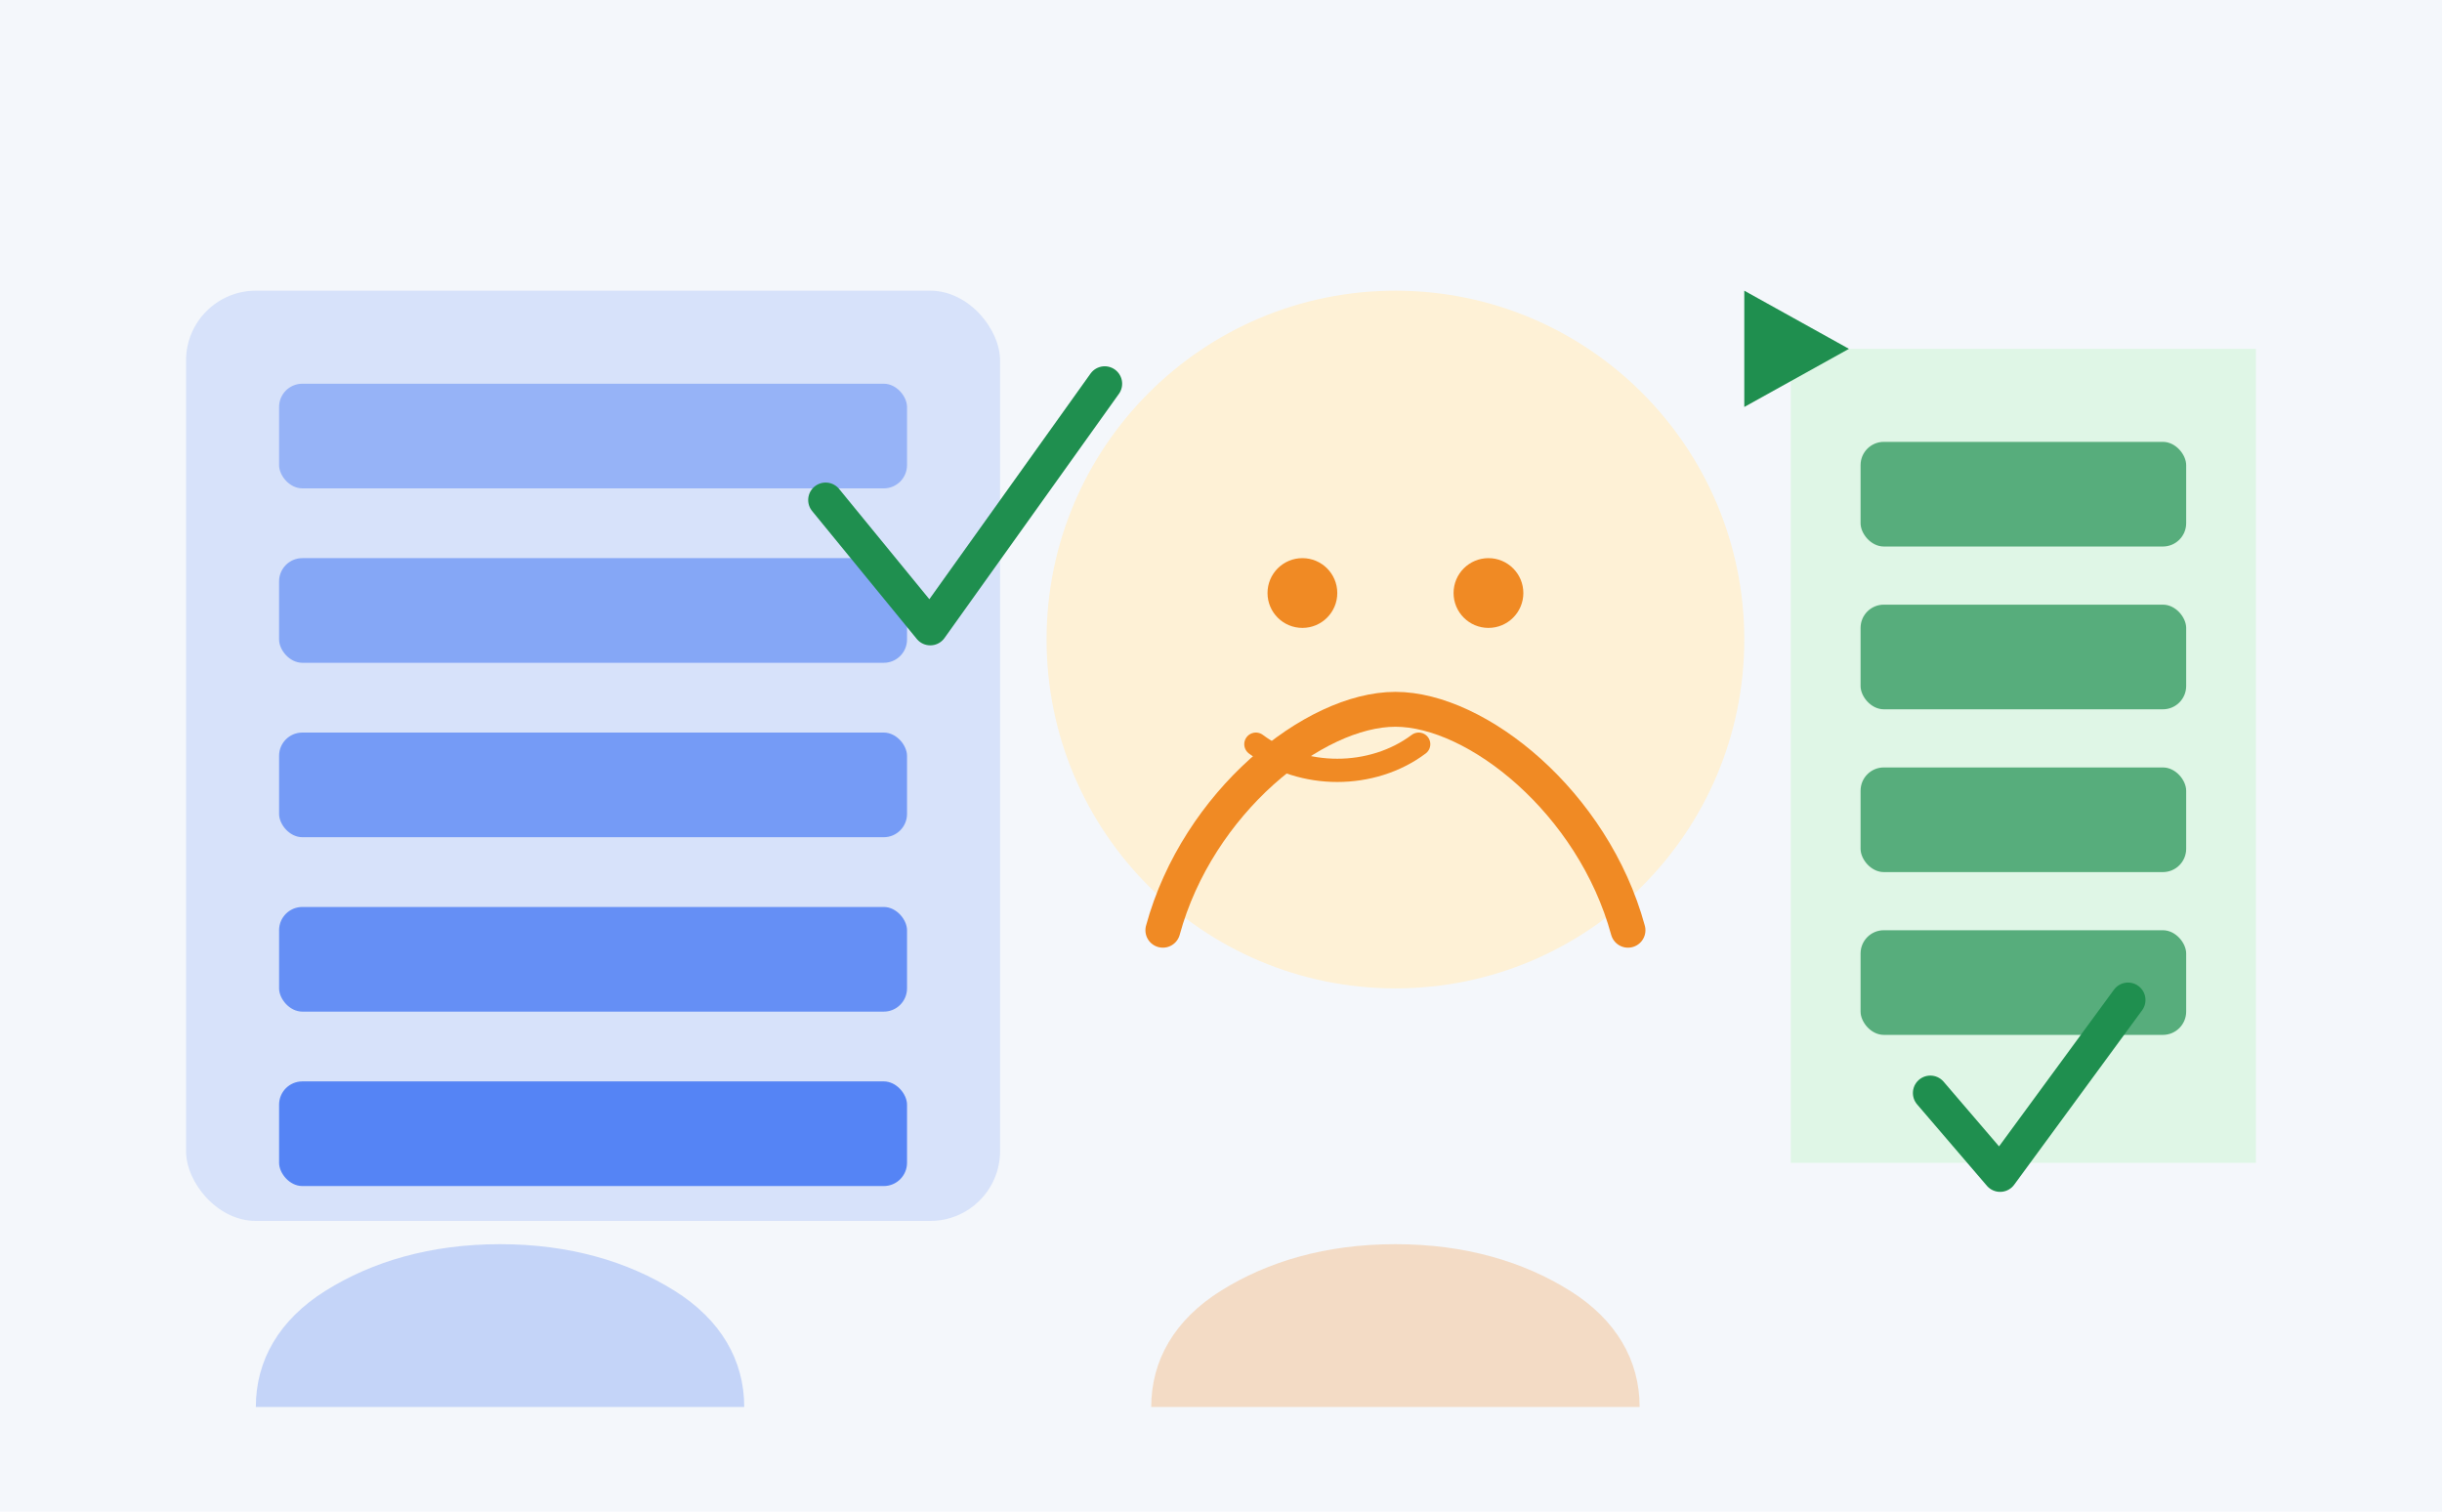 <svg xmlns="http://www.w3.org/2000/svg" width="420" height="260" viewBox="0 0 420 260">
  <title>Valg af køreskole</title>
  <desc>Illustration af elev der vælger mellem køreskoler med tjeklister.</desc>
  <rect x="0" y="0" width="420" height="260" fill="#f4f7fb"/>
  <rect x="32" y="50" width="140" height="160" rx="12" fill="#356df3" opacity="0.15"/>
  <rect x="48" y="66" width="108" height="18" rx="4" fill="#356df3" opacity="0.4"/>
  <rect x="48" y="96" width="108" height="18" rx="4" fill="#356df3" opacity="0.5"/>
  <rect x="48" y="126" width="108" height="18" rx="4" fill="#356df3" opacity="0.6"/>
  <rect x="48" y="156" width="108" height="18" rx="4" fill="#356df3" opacity="0.7"/>
  <rect x="48" y="186" width="108" height="18" rx="4" fill="#356df3" opacity="0.8"/>
  <circle cx="240" cy="110" r="60" fill="#fef1d6"/>
  <path d="M200 160c6-22 26-38 40-38s34 16 40 38" fill="none" stroke="#f08a24" stroke-width="6" stroke-linecap="round"/>
  <circle cx="224" cy="102" r="6" fill="#f08a24"/>
  <circle cx="256" cy="102" r="6" fill="#f08a24"/>
  <path d="M216 128c8 6 20 6 28 0" fill="none" stroke="#f08a24" stroke-width="4" stroke-linecap="round"/>
  <path d="M308 60h80v140h-80z" fill="#dff6e6"/>
  <rect x="320" y="76" width="56" height="18" rx="4" fill="#1f8f4f" opacity="0.7"/>
  <rect x="320" y="104" width="56" height="18" rx="4" fill="#1f8f4f" opacity="0.7"/>
  <rect x="320" y="132" width="56" height="18" rx="4" fill="#1f8f4f" opacity="0.7"/>
  <rect x="320" y="160" width="56" height="18" rx="4" fill="#1f8f4f" opacity="0.7"/>
  <path d="M300 50l18 10-18 10z" fill="#1f8f4f"/>
  <path d="M86 214c12 0 22 3 30 8s12 12 12 20H44c0-8 4-15 12-20s18-8 30-8z" fill="#356df3" opacity="0.25"/>
  <path d="M240 214c12 0 22 3 30 8s12 12 12 20h-84c0-8 4-15 12-20s18-8 30-8z" fill="#f08a24" opacity="0.25"/>
  <path d="M142 86l18 22 30-42" fill="none" stroke="#1f8f4f" stroke-width="6" stroke-linecap="round" stroke-linejoin="round"/>
  <path d="M332 188l12 14 22-30" fill="none" stroke="#1f8f4f" stroke-width="6" stroke-linecap="round" stroke-linejoin="round"/>
</svg>
